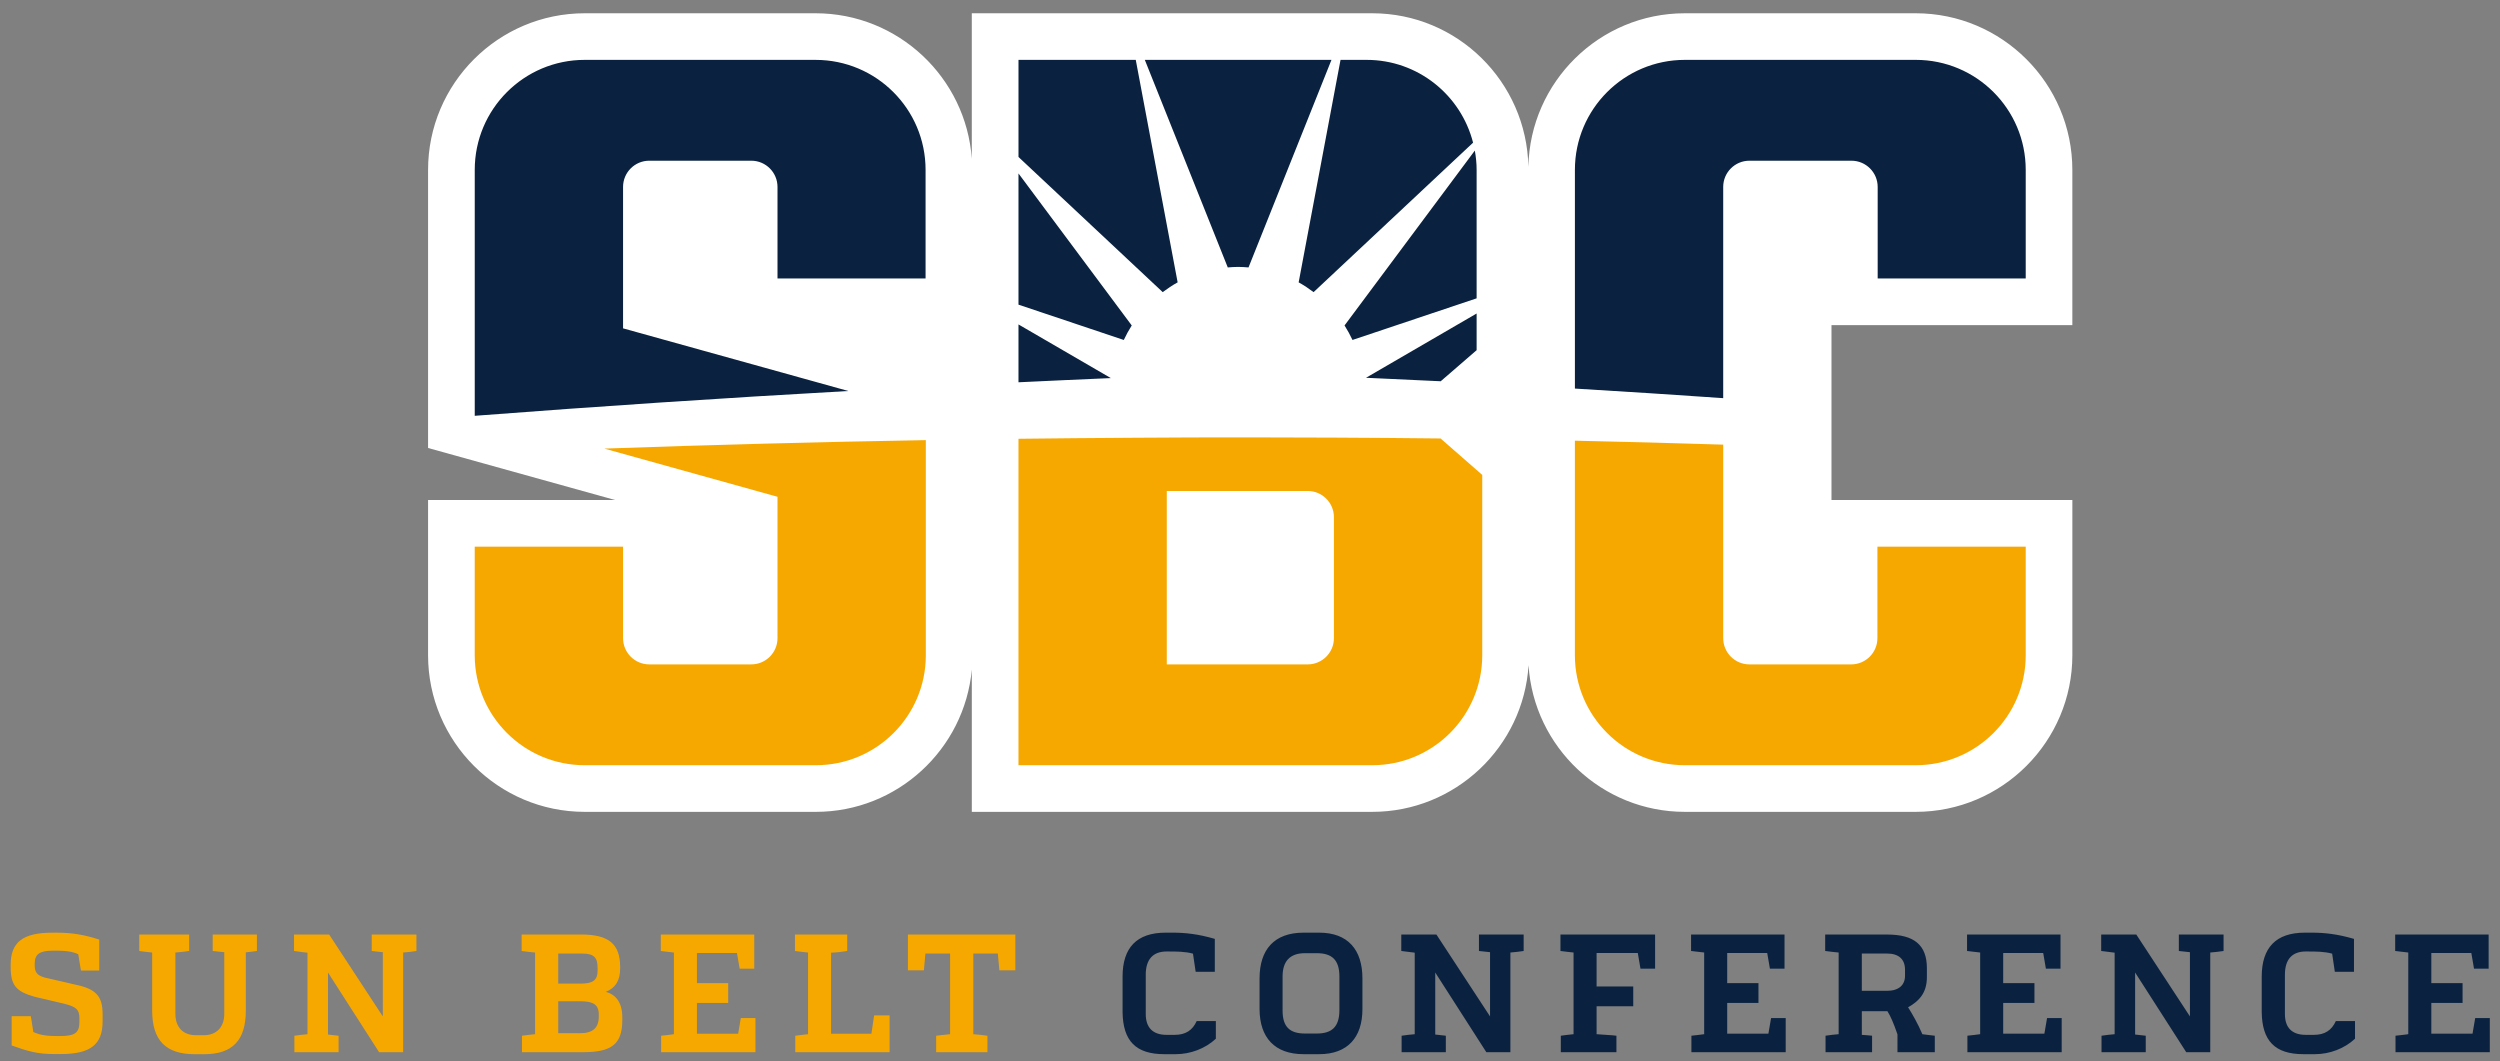 <svg xmlns="http://www.w3.org/2000/svg" width="247" height="104.87" viewBox="0 0 247 104.87">
 <rect x="0" y="0" width="247" height="104.87" fill="#808080" stroke="none"/>
 <g transform="matrix(1.333 0 0 -1.333 -405.5 599.14)">
  <path d="m457.8 425.37v11.505c0 6.401-5.208 11.609-11.609 11.609h-17.111c-6.323 0-11.472-5.083-11.598-11.376-0.126 6.293-5.251 11.376-11.575 11.376h-29.678v-10.784c-0.425 6.018-5.457 10.784-11.58 10.784h-17.111c-6.402 0-11.609-5.208-11.609-11.609v-20.612l13.86-3.855h-13.86v-11.504c0-6.402 5.207-11.61 11.609-11.61h17.13c6.044 0 11.025 4.643 11.562 10.55v-10.55h29.678c6.152 0 11.202 4.809 11.587 10.865 0.385-6.056 5.434-10.865 11.586-10.865h17.111c6.401 0 11.609 5.208 11.609 11.61v11.504h-17.853v12.962z" fill="#fff"/>
  <path d="m396.87 417.05c-2.869-1e-3 -5.737-0.004-8.606-0.028-2.859-0.017-5.717-0.041-8.575-0.076v-24.195h26.221c4.503 0 8.153 3.651 8.153 8.153v13.364l-3.089 2.701c-2.628 0.033-5.255 0.049-7.884 0.063-2.073 0.011-4.147 0.017-6.22 0.018zm-24.048-0.204c-7.947-0.138-15.891-0.348-23.832-0.627l12.838-3.571v-10.479c0-1.073-0.87-1.944-1.942-1.944h-7.563c-1.073 0-1.942 0.871-1.942 1.944v6.782h-10.994v-8.048c0-4.502 3.65-8.152 8.152-8.152h17.131c4.502 0 8.152 3.65 8.152 8.152v15.943zm48.107-0.041v-15.901c0-4.503 3.651-8.153 8.153-8.153h17.111c4.502 0 8.152 3.651 8.152 8.153v8.046h-10.994v-6.782c0-1.073-0.869-1.944-1.942-1.944h-7.544c-1.073 0-1.942 0.871-1.942 1.944v14.344c-3.664 0.115-7.329 0.215-10.994 0.293zm-30.248-3.727h10.446c1.073 0 1.942-0.871 1.942-1.944v-8.966c0-1.073-0.869-1.944-1.942-1.944h-10.446v12.854zm-82.601-32.739c-2.18 0-3.089-0.698-3.089-2.392v-0.138c0-1.37 0.4-1.832 1.77-2.218l2.218-0.523c0.884-0.224 1.107-0.435 1.107-1.071v-0.287c0-0.81-0.348-1.034-1.469-1.034h-0.188c-0.722 0-1.233 0.062-1.756 0.299l-0.186 1.172h-1.421v-2.168c1.247-0.448 1.932-0.636 3.166-0.636h0.485c2.193 0 3.089 0.71 3.089 2.417v0.536c0 1.258-0.436 1.793-1.695 2.117l-2.591 0.599c-0.56 0.15-0.747 0.398-0.747 0.896v0.125c0 0.723 0.374 0.971 1.333 0.971h0.374c0.573 0 1.084-0.062 1.52-0.261l0.199-1.208h1.358v2.292c-1.071 0.349-1.993 0.511-3.114 0.511h-0.362zm6.442-0.138v-1.22c0.324-0.05 0.634-0.075 0.958-0.113v-4.311c0-2.193 1.009-3.226 3.152-3.226h0.697c2.106 0 3.091 1.033 3.091 3.226v4.324c0.261 0.037 0.547 0.05 0.822 0.1v1.22h-3.277v-1.22c0.3-0.037 0.586-0.063 0.86-0.088v-4.56c0-0.972-0.548-1.594-1.532-1.594h-0.561c-0.997 0-1.532 0.622-1.532 1.594v4.535c0.336 0.025 0.673 0.063 1.022 0.113v1.22h-3.7zm11.473 0v-1.22c0.436-0.063 0.76-0.1 0.996-0.125v-6.043c-0.312-0.025-0.635-0.063-0.971-0.113v-1.22h3.277v1.22c-0.274 0.037-0.523 0.062-0.785 0.088v4.597l3.787-5.905h1.783v7.387c0.324 0.025 0.647 0.063 0.983 0.113v1.22h-3.313v-1.22c0.287-0.037 0.561-0.063 0.823-0.088v-4.759l-3.976 6.067h-2.603zm16.869 0v-1.22c0.424-0.063 0.759-0.088 0.996-0.113v-6.054c-0.237-0.025-0.549-0.051-0.971-0.113v-1.22h4.585c2.018 0.013 2.852 0.56 2.852 2.379v0.188c0 1.096-0.46 1.706-1.233 1.906 0.698 0.262 1.072 0.822 1.072 1.72v0.125c0 1.682-0.823 2.404-2.878 2.404h-4.422zm10.315 0v-1.22c0.436-0.063 0.71-0.075 0.971-0.113v-6.054c-0.224-0.038-0.523-0.063-0.946-0.113v-1.22h6.989v2.528h-1.084l-0.198-1.159h-3.054v2.281h2.317v1.469h-2.317v2.231h2.966l0.199-1.159h1.084v2.528h-6.927zm9.943 0v-1.22c0.312-0.05 0.635-0.075 0.971-0.113v-6.054c-0.212-0.025-0.51-0.051-0.946-0.113v-1.22h6.989v2.728h-1.147l-0.199-1.358h-2.99v6.006c0.424 0.013 0.822 0.062 1.195 0.125v1.22h-3.873zm8.372 0v-2.653h1.184l0.113 1.245h1.831v-5.979c-0.312-0.038-0.723-0.063-1.034-0.113v-1.22h3.8v1.22c-0.312 0.05-0.722 0.088-1.046 0.113v5.979h1.818l0.113-1.245h1.184v2.653h-7.961zm-25.915-1.408h1.756c0.935 0 1.159-0.324 1.159-1.084v-0.174c0-0.748-0.374-0.971-1.272-0.971h-1.644v2.229zm0-3.538h1.644c0.885 0 1.358-0.212 1.358-0.959v-0.199c0-0.809-0.449-1.208-1.358-1.208h-1.644v2.367z" fill="#f6a800"/>
  <path d="m347.54 445.03c-4.502 0-8.152-3.65-8.152-8.152v-18.229c9.225 0.707 18.457 1.321 27.691 1.838l-16.698 4.644v10.481c0 1.073 0.869 1.944 1.942 1.944h7.563c1.073 0 1.942-0.871 1.942-1.944v-6.784h10.975v8.049c0 4.502-3.651 8.152-8.153 8.152h-17.111zm32.15 0v-7.198l10.689-10.017c0.353 0.264 0.719 0.511 1.107 0.724l-3.104 16.491h-8.692zm9.363 0 6.149-15.385c0.254 0.021 0.51 0.04 0.769 0.04s0.514-0.019 0.768-0.04l6.149 15.385h-13.835zm14.506 0-3.104-16.491c0.389-0.213 0.755-0.46 1.107-0.724l11.821 11.079c-0.899 3.525-4.086 6.136-7.891 6.136h-1.934zm25.523 0c-4.502 0-8.152-3.651-8.152-8.153v-16.21c3.665-0.218 7.329-0.456 10.992-0.71v15.656c0 1.073 0.87 1.942 1.942 1.942h7.563c1.073 0 1.944-0.87 1.944-1.942v-6.784h10.973v8.048c0 4.503-3.65 8.153-8.152 8.153h-17.111zm-15.57-6.724-9.656-12.961c0.219-0.344 0.415-0.703 0.589-1.075l9.201 3.085v9.521c0 0.489-0.051 0.964-0.133 1.43zm-33.823-1.692v-9.727l7.806-2.618c0.174 0.372 0.37 0.731 0.589 1.075l-8.395 11.269zm33.957-10.383-8.199-4.764c1.845-0.084 3.69-0.165 5.536-0.258l2.663 2.303v2.719zm-33.957-0.81v-4.288c2.282 0.106 4.563 0.216 6.845 0.311l-6.845 3.977zm10.904-45.081c-2.131 0-3.189-1.109-3.189-3.252v-2.629c0.025-2.143 0.984-3.126 3.089-3.126h0.86c1.072 0 2.18 0.41 2.965 1.145v1.308h-1.421c-0.311-0.686-0.822-1.021-1.632-1.021h-0.598c-0.996 0-1.545 0.51-1.545 1.544v2.915c0 1.134 0.537 1.72 1.545 1.72 0.773 0 1.37 4.3e-4 1.956-0.161l0.199-1.346h1.419v2.442c-1.233 0.361-2.204 0.461-3.114 0.461h-0.535zm10.228 0c-2.18 0-3.264-1.259-3.264-3.39v-2.292c0.012-2.081 1.109-3.325 3.264-3.325h1.159c2.106 0 3.202 1.245 3.202 3.338v2.279c0 2.118-1.072 3.39-3.202 3.39h-1.159zm74.205 0c-2.131 0-3.19-1.109-3.19-3.252v-2.629c0.025-2.143 0.984-3.126 3.089-3.126h0.86c1.072 0 2.18 0.41 2.965 1.145v1.308h-1.421c-0.311-0.686-0.822-1.021-1.632-1.021h-0.598c-0.997 0-1.544 0.51-1.544 1.544v2.915c0 1.134 0.534 1.72 1.544 1.72 0.772 0 1.371 4.3e-4 1.957-0.161l0.199-1.346h1.419v2.442c-1.233 0.361-2.204 0.461-3.114 0.461h-0.535zm-66.965-0.138v-1.22c0.436-0.062 0.76-0.1 0.996-0.125v-6.043c-0.312-0.025-0.636-0.063-0.971-0.113v-1.22h3.277v1.22c-0.274 0.037-0.523 0.063-0.785 0.088v4.597l3.787-5.905h1.783v7.387c0.324 0.025 0.647 0.063 0.983 0.113v1.22h-3.313v-1.22c0.288-0.037 0.56-0.063 0.822-0.088v-4.759l-3.974 6.067h-2.603zm11.798 0v-1.22c0.436-0.062 0.748-0.088 0.971-0.113v-6.054c-0.324-0.038-0.621-0.063-0.945-0.113v-1.22h4.122v1.22c-0.336 0.05-1.145 0.075-1.469 0.113v2.068h2.716v1.469h-2.716v2.48h3.053l0.199-1.159h1.084v2.528h-7.015zm9.681 0v-1.22c0.436-0.062 0.71-0.075 0.971-0.113v-6.054c-0.224-0.038-0.523-0.063-0.946-0.113v-1.22h6.989v2.528h-1.084l-0.199-1.157h-3.053v2.279h2.317v1.469h-2.317v2.231h2.966l0.199-1.159h1.084v2.528h-6.927zm9.94 0v-1.22c0.424-0.062 0.761-0.088 0.998-0.113v-6.054c-0.324-0.025-0.635-0.063-0.971-0.113v-1.22h3.45v1.22c-0.261 0.025-0.511 0.05-0.76 0.063v1.756h1.895c0.237-0.374 0.459-0.885 0.746-1.72v-1.32h2.767v1.22c-0.387 0.05-0.698 0.075-0.921 0.113-0.324 0.772-0.773 1.545-1.059 1.994 0.822 0.461 1.395 1.071 1.395 2.241v0.649c0 1.757-0.972 2.503-2.953 2.503h-4.585zm10.516 0v-1.22c0.436-0.062 0.71-0.075 0.971-0.113v-6.054c-0.224-0.038-0.524-0.063-0.946-0.113v-1.22h6.989v2.528h-1.084l-0.199-1.157h-3.053v2.279h2.317v1.469h-2.317v2.231h2.966l0.199-1.159h1.084v2.528h-6.927zm9.942 0v-1.22c0.436-0.062 0.759-0.1 0.996-0.125v-6.043c-0.312-0.025-0.635-0.063-0.971-0.113v-1.22h3.277v1.22c-0.274 0.037-0.525 0.063-0.787 0.088v4.597l3.788-5.905h1.781v7.387c0.324 0.025 0.649 0.063 0.986 0.113v1.22h-3.315v-1.22c0.288-0.037 0.56-0.063 0.822-0.088v-4.759l-3.974 6.067h-2.603zm21.79 0v-1.22c0.436-0.062 0.71-0.075 0.971-0.113v-6.054c-0.224-0.038-0.523-0.063-0.946-0.113v-1.22h6.989v2.528h-1.083l-0.199-1.157h-3.053v2.279h2.316v1.469h-2.316v2.231h2.965l0.199-1.159h1.084v2.528h-6.927zm-80.807-1.383h0.885c1.121 0 1.669-0.511 1.669-1.72v-2.542c-0.013-1.196-0.561-1.693-1.669-1.693h-0.885c-1.121 0-1.657 0.497-1.657 1.693v2.542c0 1.109 0.535 1.72 1.657 1.72zm41.275-0.025h1.857c0.896 0 1.345-0.436 1.345-1.208v-0.435c0-0.698-0.46-1.122-1.345-1.122h-1.857v2.766z" fill="#0a2240"/>
 </g>
</svg>